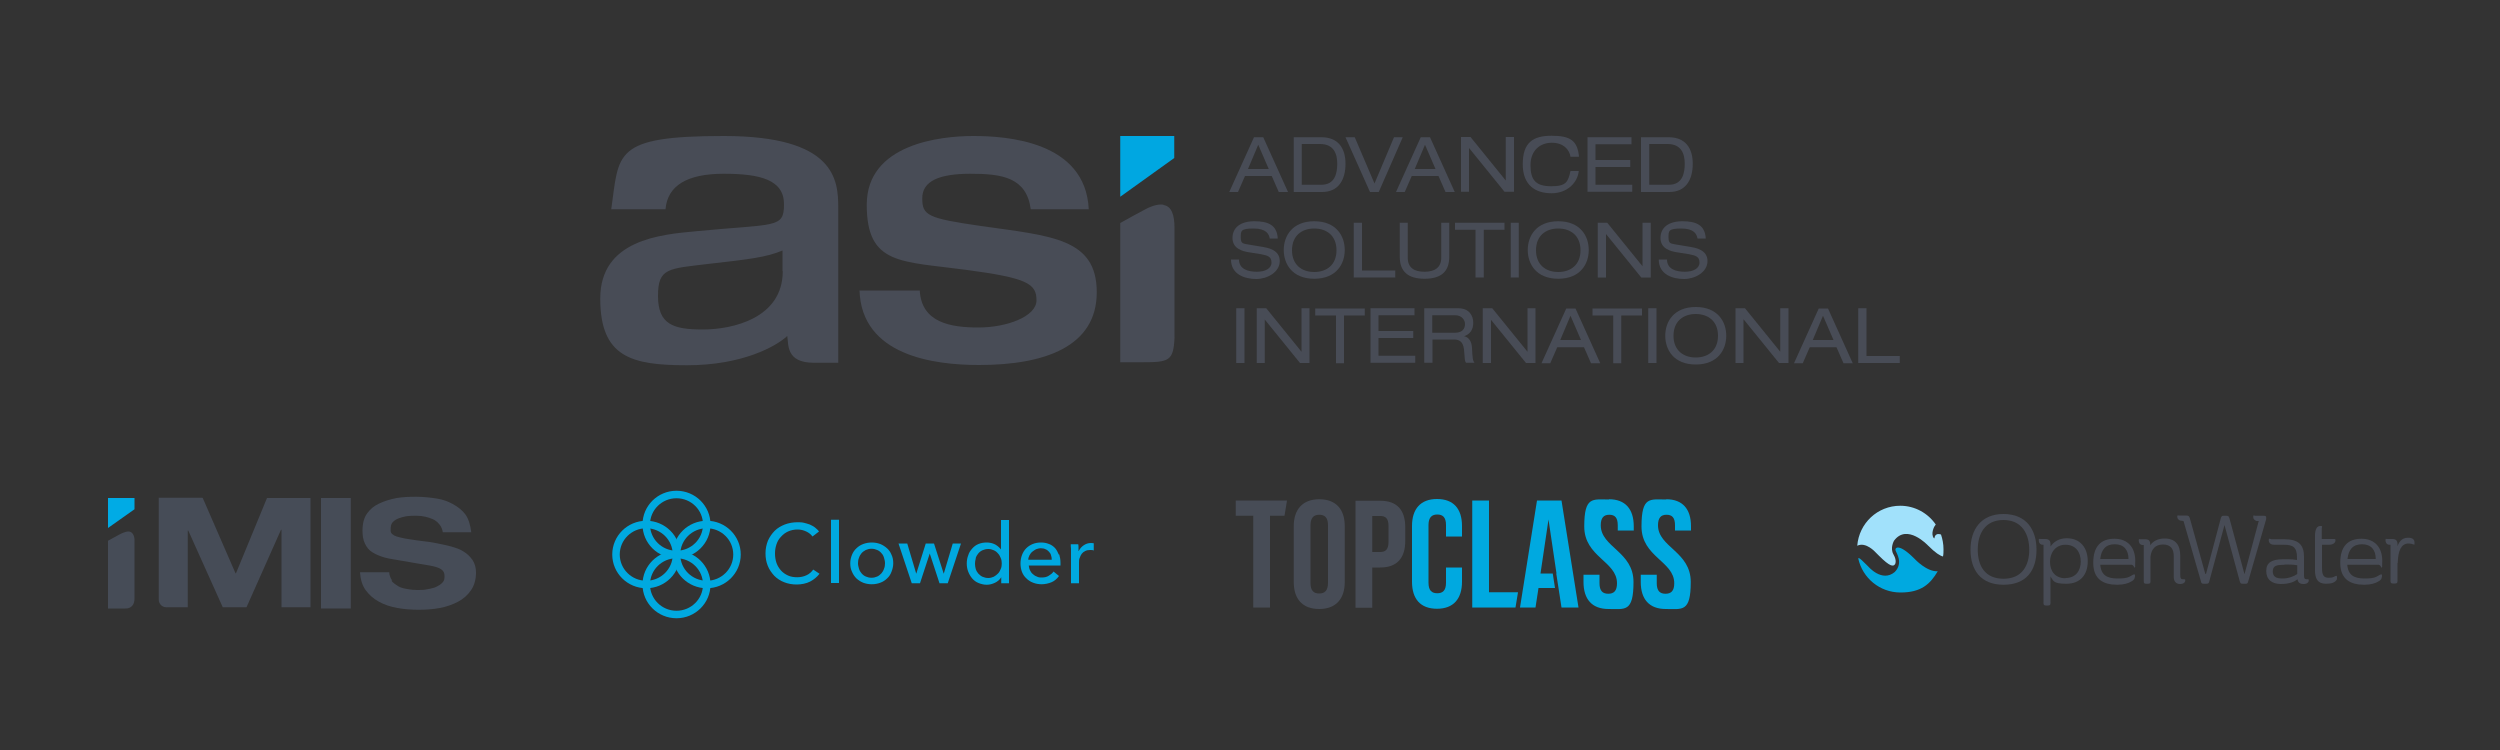 <?xml version="1.0" encoding="UTF-8"?>
<svg xmlns="http://www.w3.org/2000/svg" id="Layer_1" version="1.1" viewBox="0 0 1000 300">
  <rect x="0" y="0" width="1000" height="300" fill="#333333" stroke="none"/>
  <defs>
    <style>
      .st0 {
        fill: none;
        stroke: #00a9e0;
        stroke-miterlimit: 10;
        stroke-width: 3px;
      }

      .st1 {
        fill: #474c56;
      }

      .st2 {
        fill: #484c56;
      }

      .st3 {
        fill: #484c56;
      }

      .st4 {
        fill: #fff;
      }

      .st5 {
        fill: #464c57;
      }

      .st6 {
        fill: #a1e1fb;
      }

      .st7 {
        fill: #00a7e1;
      }

      .st8 {
        fill: #00a9e0;
      }

      .st9 {
        fill: #00abe5;
      }
    </style>
  </defs>
  <g>
    <path class="st1" d="M494.2,200.2h20.6l-1,6.1h-5.8v36.7h-6.7v-36.7h-7v-6.1Z"></path>
    <path class="st1" d="M517.5,210.5c0-6.8,3.6-10.8,10.2-10.8s10.2,3.9,10.2,10.8v22.3c0,6.8-3.6,10.8-10.2,10.8s-10.2-3.9-10.2-10.8v-22.3ZM524.2,233.2c0,3.1,1.3,4.2,3.5,4.2s3.5-1.2,3.5-4.2v-23.1c0-3.1-1.3-4.2-3.5-4.2s-3.5,1.2-3.5,4.2v23.1Z"></path>
    <path class="st1" d="M562.1,210.8v5.6c0,6.8-3.3,10.6-10,10.6h-3.2v16.1h-6.7v-42.8h9.9c6.7,0,10,3.7,10,10.6ZM548.9,206.3v14.5h3.2c2.1,0,3.3-1,3.3-4v-6.4c0-3.1-1.2-4-3.3-4h-3.2Z"></path>
    <path class="st8" d="M584.8,227v5.7c0,6.8-3.4,10.8-10,10.8s-10-3.9-10-10.8v-22.3c0-6.8,3.4-10.8,10-10.8s10,3.9,10,10.8v4.2h-6.4v-4.6c0-3.1-1.3-4.2-3.5-4.2s-3.5,1.2-3.5,4.2v23.1c0,3.1,1.3,4.2,3.5,4.2s3.5-1.1,3.5-4.2v-6.1h6.4Z"></path>
    <path class="st8" d="M588.9,200.2h6.7v36.7h11.6l-1,6.1h-17.3v-42.8Z"></path>
    <path class="st8" d="M622.6,229.4l-3.2-21.6-3.2,21.6h4.9l.9,5.8h-6.6l-1.2,7.8h-6.2l6.8-42.8h9.8l6.8,42.8h-6.8l-1.2-7.8-.9-5.8Z"></path>
    <path class="st8" d="M643.6,199.7c6.5,0,9.9,3.9,9.9,10.8v1.7h-6.4v-2.1c0-3.1-1.2-4.2-3.4-4.2s-3.4,1.2-3.4,4.2c0,8.8,13.1,10.5,13.1,22.7s-3.4,10.8-10,10.8-10-3.9-10-10.8v-2.9h6.4v3.4c0,3.1,1.3,4.2,3.5,4.2s3.5-1.1,3.5-4.2c0-8.8-13.1-10.5-13.1-22.7s3.4-10.8,9.9-10.8Z"></path>
    <path class="st8" d="M666.5,199.7c6.5,0,9.9,3.9,9.9,10.8v1.7h-6.4v-2.1c0-3.1-1.2-4.2-3.4-4.2s-3.4,1.2-3.4,4.2c0,8.8,13.1,10.5,13.1,22.7s-3.4,10.8-10,10.8-10-3.9-10-10.8v-2.9h6.4v3.4c0,3.1,1.3,4.2,3.5,4.2s3.5-1.1,3.5-4.2c0-8.8-13.1-10.5-13.1-22.7s3.4-10.8,9.9-10.8Z"></path>
    <path class="st4" d="M625.5,202.8"></path>
  </g>
  <g>
    <path class="st8" d="M325.3,227.8c-.7,1-1.6,1.8-2.7,2.3-1.1.5-2.3.8-3.7.8s-2.6-.2-3.7-.7c-1.1-.5-2.1-1.2-2.8-2-.8-.9-1.4-1.9-1.8-3-.4-1.2-.6-2.4-.6-3.8s.2-2.5.6-3.7c.4-1.2,1-2.2,1.8-3,.8-.9,1.7-1.6,2.8-2.1,1.1-.5,2.4-.8,3.8-.8s2.4.3,3.5.8c1.1.5,1.9,1.2,2.5,2l2.6-2c-.4-.6-1-1.1-1.6-1.6-.6-.5-1.3-.8-2.1-1.2-.8-.3-1.6-.5-2.4-.7-.8-.2-1.7-.2-2.5-.2-1.8,0-3.5.3-5.1.9-1.5.6-2.9,1.4-4,2.5-1.1,1.1-2,2.4-2.7,3.9-.6,1.5-1,3.2-1,5.1s.3,3.5.9,5c.6,1.5,1.5,2.8,2.6,4,1.1,1.1,2.4,2,4,2.6,1.5.6,3.2.9,5,.9s3.9-.4,5.4-1.2c1.5-.8,2.7-1.8,3.7-3.1l-2.7-1.8h0Z"></path>
    <path class="st8" d="M335.6,207.9h-3.2v25.3h3.2v-25.3h0ZM356.6,221.9c-.4-1-1-1.9-1.8-2.6-.8-.7-1.7-1.3-2.7-1.7-1.1-.4-2.2-.6-3.4-.6s-2.3.2-3.4.6c-1.1.4-2,1-2.7,1.7-.8.7-1.4,1.6-1.8,2.6-.4,1-.7,2.1-.7,3.4s.2,2.4.7,3.4c.4,1,1,1.9,1.8,2.7.8.7,1.7,1.3,2.7,1.7,1.1.4,2.2.6,3.4.6s2.3-.2,3.4-.6c1.1-.4,2-1,2.7-1.7.8-.7,1.4-1.6,1.8-2.7.4-1,.7-2.2.7-3.4s-.2-2.4-.7-3.4h0ZM353.6,227.5c-.2.7-.6,1.3-1,1.8-.5.5-1,1-1.7,1.3-.7.3-1.4.5-2.3.5s-1.6-.2-2.3-.5c-.7-.3-1.2-.7-1.7-1.3s-.8-1.1-1-1.8c-.2-.7-.4-1.4-.4-2.2s.1-1.5.4-2.2c.2-.7.6-1.3,1-1.8s1-.9,1.7-1.3c.7-.3,1.4-.5,2.3-.5s1.6.2,2.3.5c.7.3,1.2.7,1.7,1.3.5.5.8,1.1,1,1.8.2.7.4,1.4.4,2.2s-.1,1.5-.4,2.2h0ZM359.4,217.4l5.3,15.9h3.3l3.9-11.9h0l3.9,11.9h3.3l5.3-15.9h-3.3l-3.6,12.1h0l-3.9-12.1h-3.3l-3.8,12.1h0l-3.6-12.1h-3.4ZM400.5,230.8v2.5h3.1v-25.3h-3.2v11.8h0c-.6-.8-1.3-1.4-2.3-2-1-.5-2.1-.8-3.4-.8s-2.3.2-3.3.6c-1,.4-1.8,1-2.5,1.8-.7.8-1.3,1.6-1.6,2.7-.4,1-.6,2.1-.6,3.3s.2,2.3.6,3.3c.4,1,.9,1.9,1.6,2.7.7.8,1.5,1.4,2.5,1.8,1,.4,2.1.7,3.3.7s2.2-.3,3.3-.8c1-.5,1.9-1.2,2.5-2.2h0ZM390.3,223.2c.2-.7.6-1.3,1-1.8.4-.5,1-1,1.7-1.3.7-.3,1.4-.5,2.3-.5s1.5.2,2.2.5c.7.3,1.2.7,1.7,1.3.5.5.8,1.1,1.1,1.8.3.7.4,1.4.4,2.2s-.1,1.5-.4,2.2c-.3.7-.6,1.3-1.1,1.8-.5.5-1,.9-1.7,1.3-.7.3-1.4.5-2.2.5s-1.6-.2-2.3-.5c-.7-.3-1.2-.8-1.7-1.3-.4-.5-.8-1.1-1-1.8-.2-.7-.3-1.4-.3-2.1s.1-1.4.3-2.1h0ZM411.3,223.9c0-.6.2-1.2.5-1.8.3-.5.6-1,1.1-1.4s1-.7,1.5-1c.6-.2,1.2-.4,1.9-.4s1.4.1,1.9.4c.6.2,1,.6,1.4,1,.4.4.7.9.8,1.4.2.5.3,1.1.3,1.8h-9.5ZM423.5,221.8c-.4-1-.9-1.9-1.5-2.6-.7-.7-1.5-1.3-2.4-1.6-1-.4-2-.6-3.2-.6s-2.3.2-3.3.6c-1,.4-1.9,1-2.6,1.7-.7.7-1.3,1.6-1.7,2.7-.4,1-.6,2.2-.6,3.4s.2,2.4.6,3.4c.4,1,1,1.9,1.8,2.6.7.7,1.6,1.3,2.7,1.7,1,.4,2.2.6,3.4.6s2.7-.3,3.9-.8c1.2-.5,2.2-1.4,3-2.5l-2.2-1.8c-.4.7-1.1,1.2-1.9,1.7-.8.5-1.7.7-2.8.7s-1.4-.1-2-.4c-.6-.2-1.2-.6-1.6-1-.5-.4-.8-.9-1.1-1.5-.3-.6-.4-1.2-.5-1.9h12.7c0-.2,0-.4,0-.5v-.5c0-1.3-.2-2.4-.5-3.4h0ZM428.4,220.8v12.5h3.2v-8.3c0-.7,0-1.3.3-1.9.2-.6.5-1.2.8-1.6.4-.5.8-.8,1.4-1.1.6-.3,1.2-.4,2-.4s1,0,1.4.2v-2.9c-.2,0-.6-.1-1.1-.1-1.1,0-2,.3-2.9.9-.9.6-1.5,1.3-2,2.3h-.1c0-.3,0-.8,0-1.3,0-.5,0-1-.1-1.4h-3c0,.5,0,1.1.1,1.8,0,.7,0,1.2,0,1.6h0Z"></path>
    <ellipse class="st0" cx="270.6" cy="209.8" rx="12.1" ry="12"></ellipse>
    <ellipse class="st0" cx="270.6" cy="233.8" rx="12.1" ry="12"></ellipse>
    <ellipse class="st0" cx="282.7" cy="221.8" rx="12.1" ry="12"></ellipse>
    <ellipse class="st0" cx="258.5" cy="221.8" rx="12.1" ry="12"></ellipse>
  </g>
  <g>
    <g>
      <path class="st3" d="M801.4,233.9c-9.1,0-13.2-5.9-13.2-14s4.2-14.3,13.2-14.3,13.2,6.1,13.2,14.3-4,14-13.2,14ZM801.4,231.5c7.6,0,10.3-5.5,10.3-11.6s-2.8-11.9-10.3-11.9-10.3,5.6-10.3,11.9,2.8,11.6,10.3,11.6Z"></path>
      <path class="st3" d="M820.2,230.6v10.5c0,.9-.2,1.1-1.1,1.1h-.6c-.9,0-1.1-.2-1.1-1.1v-23.2h-.3c-1.2,0-1.6-1-1.6-1.8s.2-.5.9-.5h1.6c1.5,0,2.2.6,2.2,2.1v.9c1.3-1.9,3.4-3.3,6.5-3.3,5.4,0,8.4,3.8,8.4,9.2s-3,9-8.5,9-5.2-1.2-6.5-3.1ZM826.2,231.2c4.1,0,6.1-2.9,6.1-6.6s-2-6.7-6.1-6.7-6.2,3.3-6.2,6.8,1.8,6.6,6.2,6.6Z"></path>
      <path class="st3" d="M840.1,225.8c.3,4.4,2.9,5.6,7,5.6s4.6-.7,6.1-1.5c.6-.3.8-.2.8.3s0,1.7-1.5,2.4c-1.1.7-3,1.3-5.6,1.3-5.6,0-9.6-2.2-9.6-8.8s3.1-9.6,8.5-9.6,8.3,3.6,8.3,8.8-.2,1.6-1.5,1.6h-12.5ZM840.1,223.6h11.3c0-3.6-1.8-5.9-5.5-5.9s-5.4,2.2-5.8,5.9Z"></path>
      <path class="st3" d="M873.3,231.7c.7,0,.8,0,.8.4,0,.8-.6,1.5-2.1,1.5s-2.5-1-2.5-2.8v-8.3c0-2.8-1.1-4.7-4.3-4.7s-4.7,2-5,4.9v9.7c0,.9-.2,1.1-1.1,1.1h-.5c-.9,0-1.1-.2-1.1-1.1v-14.4h-.4c-1.2,0-1.6-1-1.6-1.8s.2-.5.8-.5h1.7c1.5,0,2.1.6,2.1,2.1v.3c1-1.5,2.9-2.7,5.7-2.7,4.5,0,6.3,2.7,6.3,6.9v7.6c0,1.5.3,1.8,1.1,1.8Z"></path>
      <path class="st3" d="M882.4,229.6l5.9-22.2c.3-1,.4-1.1,1.4-1.1h.7c1,0,1.1.2,1.4,1.1l6,22.3,5.7-21.3h-.9c-.6-.3-1.3-.6-1.3-1.6s.2-.5.8-.5h2.9c1,0,1.5,0,1.5.8s-.1.8-.3,1.5l-6.9,23.9c-.2.8-.4,1-1.1,1h-1.1c-.8,0-1-.2-1.2-1l-6.1-22.5-6.1,22.6c-.2.7-.4.9-1.2.9h-1c-.7,0-1-.2-1.1-.9l-7-24.2-1.4-.2c-.5-.2-1.1-.7-1.1-1.5s.2-.5.8-.5h2.2c1.7,0,1.8,0,2.4,2.4l5.8,20.9Z"></path>
      <path class="st3" d="M908.5,215.7h5.2c5.7,0,7.9,2.2,7.9,7v7.6c0,1.1.3,1.4,1.1,1.4s.8,0,.8.4c0,.8-.6,1.5-2.1,1.5s-2.2-.6-2.4-1.9c-1,.8-2.9,1.9-6.6,1.9s-5.9-1.8-5.9-5.2,2.2-4.7,6.8-4.7,3.7.1,5.5.3v-1c0-4.1-1.6-5.1-5.2-5.1h-3.9c-1.5,0-2.2-.8-2.2-1.8s.2-.5.9-.5ZM913.8,225.9c-2.9,0-4.7.3-4.7,2.6s1.5,2.9,3.9,2.9,4.7-.9,5.9-1.8v-3.5c-1.6-.3-3.6-.3-5-.3Z"></path>
      <path class="st3" d="M928.7,211.4v4.2h4.6c.7,0,.9,0,.9.5,0,.9-.8,1.8-2.6,1.8h-2.8v9.5c0,3.1,1.1,3.7,2.6,3.7s1.9-.2,2.8-.7c.5-.2.6,0,.6.6s0,.8-.3,1.1c-.6.9-1.9,1.4-4.1,1.4-3.4,0-4.4-2.1-4.4-5.4v-13.8c0-2.8.9-3.9,2.1-3.9s.6.2.6,1Z"></path>
      <path class="st3" d="M938.9,225.8c.3,4.4,2.9,5.6,7,5.6s4.6-.7,6.1-1.5c.6-.3.8-.2.8.3s0,1.7-1.5,2.4c-1.1.7-3,1.3-5.6,1.3-5.6,0-9.6-2.2-9.6-8.8s3.1-9.6,8.5-9.6,8.3,3.6,8.3,8.8-.2,1.6-1.5,1.6h-12.5ZM939,223.6h11.3c0-3.6-1.8-5.9-5.5-5.9s-5.4,2.2-5.8,5.9Z"></path>
      <path class="st3" d="M959,225.2v7.1c0,.9-.2,1.1-1.1,1.1h-.6c-.9,0-1.1-.2-1.1-1.1v-14.4h-.4c-1.2,0-1.6-1-1.6-1.8s.2-.5.9-.5h1.8c1.5,0,2.1.7,2.1,2.1v.8c.9-2.6,2.4-3.4,4.3-3.4s2.5.8,2.5,2,0,.7-.6.6c-.7-.2-1.1-.3-1.8-.3-2.9,0-4.2,2.9-4.3,7.7Z"></path>
    </g>
    <path class="st6" d="M773.8,215.1c0,.5-.3.1-.3.1-1.3-1.7.2-4.5.2-4.5.2-.3.4-.6.6-.9-3.1-4.5-8.3-7.5-14.2-7.5-9.1,0-16.5,7-17.2,16,3.4-1.7,7.2,2.5,7.2,2.5l1.5,1.5h0c4.4,4.4,5.7,4.4,6.4,3.4,0,0,.9-1.3-.6-3.9s.2-5.5.2-5.5c5.2-7.1,13.6,1.9,13.6,1.9,3,3,4.8,4.1,6,4.4.2-.9.2-1.9.2-2.9,0-2.1-.4-4.1-1-5.9-2.3-.8-2.6,1.1-2.6,1.4Z"></path>
    <path class="st8" d="M765.8,223.5h0c-3.5-3.5-5.5-4.5-6.7-4.5-.1,0-1.1.1-.9,1.1.2.9,3.3,5-.3,8.7-5.1,4.3-10.6-2.2-10.6-2.2-1.7-1.6-3.8-4-4-3.2,1.7,7.8,8.6,13.6,16.9,13.6s11.9-3.4,14.9-8.5c-4.4.3-9.2-4.9-9.2-4.9Z"></path>
  </g>
  <g>
    <path class="st5" d="M156.5,232.2c.6.9,2,1.8,3,2.4s2.6.9,3.9,1.1,2.1.3,3.5.3,2.4,0,3.5-.2,2.3-.4,3.2-.7,2.2-1,2.9-1.6c1.4-1.2,1.3-2.1,1.3-3.2,0-2.2-1.5-3.3-6-4.1s-6.2-1-11.1-1.9c-2-.4-4.6-.7-6.5-1.2-1.9-.5-3.6-1.2-5.1-2.1-1.5-.9-2.3-1.9-3.1-3.5s-1-3.4-1-5.3c0-2.8.6-5.2,1.9-6.9,1.3-1.8,2.7-2.9,4.8-3.9,2.1-1,4.4-1.7,7-2.2,2.6-.4,4.9-.5,7.7-.5s5.6.3,8.2.7c2.5.4,4.5,1.1,6.5,2.2,2,1.1,3.7,2.4,5,4.1,1.3,1.7,2.1,4.5,2.4,7.2h-11.4c-.2-2.3-2.1-4.4-3.9-5.2-1.8-.8-4.1-1.4-6.5-1.4s-2.2,0-3.1.1c-.9,0-2,.3-2.8.5s-1.9.6-2.5,1-1.9,1.1-2,3-.2,2.3,1.4,3.3c.8.5,3.9,1.2,6.1,1.5s3,.5,4.9.7,4.1.5,6,.9c2,.4,3.9.8,5.8,1.3,1.9.6,3.4,1,4.9,2,1.5.9,2.7,2.1,3.6,3.4.9,1.4,1.4,3,1.4,5,0,2.8-.7,5.2-2,7.1-1.3,1.9-3.1,3.5-5.2,4.6s-4.6,2-7.3,2.5c-2.7.5-5.5.7-8.4.7s-5.7-.2-8.5-.7c-2.8-.5-5.2-1.3-7.4-2.5-2.2-1.2-3.9-2.7-5.3-4.6-1.4-1.9-2.1-4.3-2.3-7.2h11.7c0,1.3.6,2.5,1.2,3.4Z"></path>
    <polygon class="st9" points="43.2 211.2 43.2 199.2 53.8 199.2 53.8 203.7 43.2 211.2"></polygon>
    <path class="st5" d="M43.2,216.3v27.1h6.9s3.7.4,3.7-4.1v-23.4s0-3.2-2.4-3.3c0,0-1.1-.2-4,1.4l-4.2,2.3Z"></path>
    <rect class="st5" x="128.4" y="199.2" width="11.9" height="44.2"></rect>
    <path class="st5" d="M81.1,199.2l13.1,30.1h.2l12.4-30.1h17.4v43.7h-11.6v-31h-.2l-13.8,31h-9.5l-13.8-30.7h-.2v30.7h-8.6c-1.6,0-3-1.3-3-3v-40.8h17.4Z"></path>
  </g>
  <g>
    <path class="st2" d="M343.8,116.1c.8,26.1,29.6,29.9,47.8,29.9,26.4,0,47.1-7.4,47.1-29.1s-18.3-22.5-46.3-26.5c-21.4-3.1-23.5-4.2-23.5-11.1s6.8-9.8,19.3-9.8,22.4,1.4,24.1,14.2h23.2c-1.3-27.3-33-29.3-46.2-29.3s-42.6,3.2-42.6,27.5,13.8,22.5,40.2,26.1c24,3.2,27.7,5.5,27.7,12.1s-12.1,10.9-23.2,10.9-22.8-1.9-23.5-14.8h-24.1ZM313.1,108.5c0,18.8-20.1,23.3-32,23.3s-17.9-2.1-17.9-13.4,4-10.9,20.7-12.9c15.8-1.8,22.7-2.6,29.1-5.3v8.2ZM335.3,83c0-11.1-1.3-28.6-45.8-28.6s-41.8,6.9-45,29.3h21.7c.8-9.5,8.7-14.2,23.3-14.2s24.1,2.4,24.1,12.2-3.4,7.7-35.2,10.8c-14.2,1.3-38.3,3.4-38.3,26.9s12.5,26.7,34.7,26.7,35.7-7.6,40.1-11.7c.6,3.2-.7,10.7,10.6,10.7h9.8v-62Z"></path>
    <g>
      <path class="st2" d="M508.7,70.4h-10.7l-2.8,6.4h-3.5l9.9-21.9h3.7l9.9,21.9h-3.7l-2.8-6.4ZM503.3,57.9l-4.1,9.7h8.3l-4.2-9.7Z"></path>
      <path class="st2" d="M517.5,54.9h11.1c6.6,0,9.6,4.3,9.6,10.6s-2.7,11.3-9.4,11.3h-11.3v-21.9ZM528.6,73.9c5.3,0,6.3-4.5,6.3-8.4s-1.3-7.9-6.9-7.9h-7.3v16.3h7.9Z"></path>
      <path class="st2" d="M557.6,54.9h3.5l-9.6,21.9h-3.5l-9.8-21.9h3.7l7.9,18.5,7.8-18.5Z"></path>
      <path class="st2" d="M575.4,70.4h-10.7l-2.8,6.4h-3.5l9.9-21.9h3.7l9.9,21.9h-3.7l-2.8-6.4ZM570,57.9l-4.1,9.7h8.3l-4.2-9.7Z"></path>
      <path class="st2" d="M587.6,59.3h0v17.4h-3.2v-21.9h3.8l14.1,17.4h0v-17.4h3.3v21.9h-3.8l-14.1-17.4Z"></path>
      <path class="st2" d="M628.2,62.7c-.5-3-2.9-5.6-7.5-5.6s-8.5,3-8.5,9,2.2,8.4,8.3,8.4,6.7-1.8,7.7-6.1h3.3c-.5,4.8-4.7,8.9-10.9,8.9s-11.5-3-11.5-11.6,4-11.4,11.5-11.4,10.4,1.9,11,8.4h-3.3Z"></path>
      <path class="st2" d="M635,54.9h17.6v2.8h-14.4v6.3h13.9v2.8h-13.9v7.1h14.7v2.8h-17.9v-21.9Z"></path>
      <path class="st2" d="M656.4,54.9h11.1c6.6,0,9.6,4.3,9.6,10.6s-2.7,11.3-9.4,11.3h-11.3v-21.9ZM667.6,73.9c5.3,0,6.3-4.5,6.3-8.4s-1.3-7.9-6.9-7.9h-7.3v16.3h7.9Z"></path>
      <path class="st2" d="M495.6,103.8c0,3.9,3.7,4.9,7.1,4.9s5.9-1.3,5.9-3.7-1.6-2.8-4.1-3.3l-5-.8c-2.6-.4-6.5-1.5-6.5-5.7s3.2-6.7,8.8-6.7,9,1.6,9.3,6.9h-3.2c-.3-1.7-1.3-4-6.5-4s-5.1,1-5.1,3.6.9,2.4,3.6,2.9l5.4.9c1.7.3,6.6,1.1,6.6,5.6s-5,7.2-9.4,7.2-10.1-1.7-10.1-7.8h3.3Z"></path>
      <path class="st2" d="M525.7,88.5c8.8,0,12.2,5.9,12.2,11.5s-3.4,11.5-12.2,11.5-12.2-5.9-12.2-11.5,3.4-11.5,12.2-11.5ZM525.7,91.4c-5,0-8.9,2.9-8.9,8.7s3.9,8.7,8.9,8.7,8.9-2.9,8.9-8.7-3.9-8.7-8.9-8.7Z"></path>
      <path class="st2" d="M541.5,89.1h3.3v19.1h13.3v2.8h-16.6v-21.9Z"></path>
      <path class="st2" d="M559.9,89.1h3.2v14c0,4,2.6,5.6,6.7,5.6s6.7-1.7,6.7-5.6v-14h3.2v13.6c0,5.9-3.2,8.8-9.9,8.8s-9.9-3-9.9-8.8v-13.6Z"></path>
      <path class="st2" d="M590.3,91.9h-8.3v-2.8h19.8v2.8h-8.3v19.1h-3.3v-19.1Z"></path>
      <path class="st2" d="M604.3,89.1h3.2v21.9h-3.2v-21.9Z"></path>
      <path class="st2" d="M623.3,88.5c8.8,0,12.2,5.9,12.2,11.5s-3.4,11.5-12.2,11.5-12.2-5.9-12.2-11.5,3.4-11.5,12.2-11.5ZM623.3,91.4c-5,0-8.9,2.9-8.9,8.7s3.9,8.7,8.9,8.7,8.9-2.9,8.9-8.7-3.9-8.7-8.9-8.7Z"></path>
      <path class="st2" d="M642.4,93.6h0v17.4h-3.3v-21.9h3.8l14.1,17.4h0v-17.4h3.3v21.9h-3.8l-14.1-17.4Z"></path>
      <path class="st2" d="M666.8,103.8c0,3.9,3.7,4.9,7.1,4.9s5.9-1.3,5.9-3.7-1.6-2.8-4.1-3.3l-5-.8c-2.6-.4-6.5-1.5-6.5-5.7s3.2-6.7,8.8-6.7,9,1.6,9.3,6.9h-3.3c-.3-1.7-1.3-4-6.5-4s-5.1,1-5.1,3.6.9,2.4,3.6,2.9l5.4.9c1.7.3,6.6,1.1,6.6,5.6s-5,7.2-9.4,7.2-10.1-1.7-10.1-7.8h3.3Z"></path>
      <path class="st2" d="M494.5,123.3h3.3v21.9h-3.3v-21.9Z"></path>
      <path class="st2" d="M505.9,127.8h0v17.4h-3.2v-21.9h3.8l14.1,17.4h0v-17.4h3.2v21.9h-3.8l-14.1-17.4Z"></path>
      <path class="st2" d="M534.4,126.2h-8.3v-2.8h19.8v2.8h-8.3v19.1h-3.2v-19.1Z"></path>
      <path class="st2" d="M548.2,123.3h17.6v2.8h-14.4v6.3h13.9v2.8h-13.9v7.1h14.7v2.8h-17.9v-21.9Z"></path>
      <path class="st2" d="M569.7,123.3h13.6c4.4,0,6,3,6,5.8s-1.3,4.6-3.7,5.4h0c1.9.3,3.1,2.1,3.2,4.7.2,4.1.3,5.1,1,5.9h-3.4c-.5-.6-.5-1.5-.7-4.2-.2-3.9-1.5-5.1-4.2-5.1h-8.5v9.3h-3.3v-21.9ZM582,133.1c3.2,0,4-1.9,4-3.5s-1.3-3.5-3.9-3.5h-9.2v7h9.1Z"></path>
      <path class="st2" d="M596.4,127.8h0v17.4h-3.3v-21.9h3.8l14.1,17.4h0v-17.4h3.2v21.9h-3.8l-14.1-17.4Z"></path>
      <path class="st2" d="M633.6,138.9h-10.7l-2.8,6.4h-3.5l9.9-21.9h3.7l9.9,21.9h-3.7l-2.8-6.4ZM628.2,126.3l-4.1,9.7h8.3l-4.2-9.7Z"></path>
      <path class="st2" d="M645.3,126.2h-8.3v-2.8h19.8v2.8h-8.3v19.1h-3.2v-19.1Z"></path>
      <path class="st2" d="M659.3,123.3h3.3v21.9h-3.3v-21.9Z"></path>
      <path class="st2" d="M678.3,122.8c8.8,0,12.2,5.9,12.2,11.5s-3.4,11.5-12.2,11.5-12.2-5.9-12.2-11.5,3.4-11.5,12.2-11.5ZM678.3,125.6c-5,0-8.9,2.9-8.9,8.7s3.9,8.7,8.9,8.7,8.9-2.9,8.9-8.7-3.9-8.7-8.9-8.7Z"></path>
      <path class="st2" d="M697.4,127.8h0v17.4h-3.2v-21.9h3.8l14.1,17.4h0v-17.4h3.3v21.9h-3.8l-14.1-17.4Z"></path>
      <path class="st2" d="M734.6,138.9h-10.7l-2.8,6.4h-3.5l9.9-21.9h3.7l9.9,21.9h-3.7l-2.8-6.4ZM729.2,126.3l-4.1,9.7h8.3l-4.2-9.7Z"></path>
      <path class="st2" d="M743.4,123.3h3.2v19.1h13.3v2.8h-16.6v-21.9Z"></path>
    </g>
    <g>
      <path class="st2" d="M465.4,81.9c-1.4-.3-4,0-7.6,2-2.3,1.2-6.7,3.6-9.7,5.3v55.7h8.6c10.8,0,12.7-.4,13.1-9.8v-43.9c0-5.3-1.2-8.7-4.4-9.2Z"></path>
      <polygon class="st7" points="448.1 54.4 448.1 78.7 469.7 63.2 469.7 54.4 448.1 54.4"></polygon>
    </g>
  </g>
</svg>
